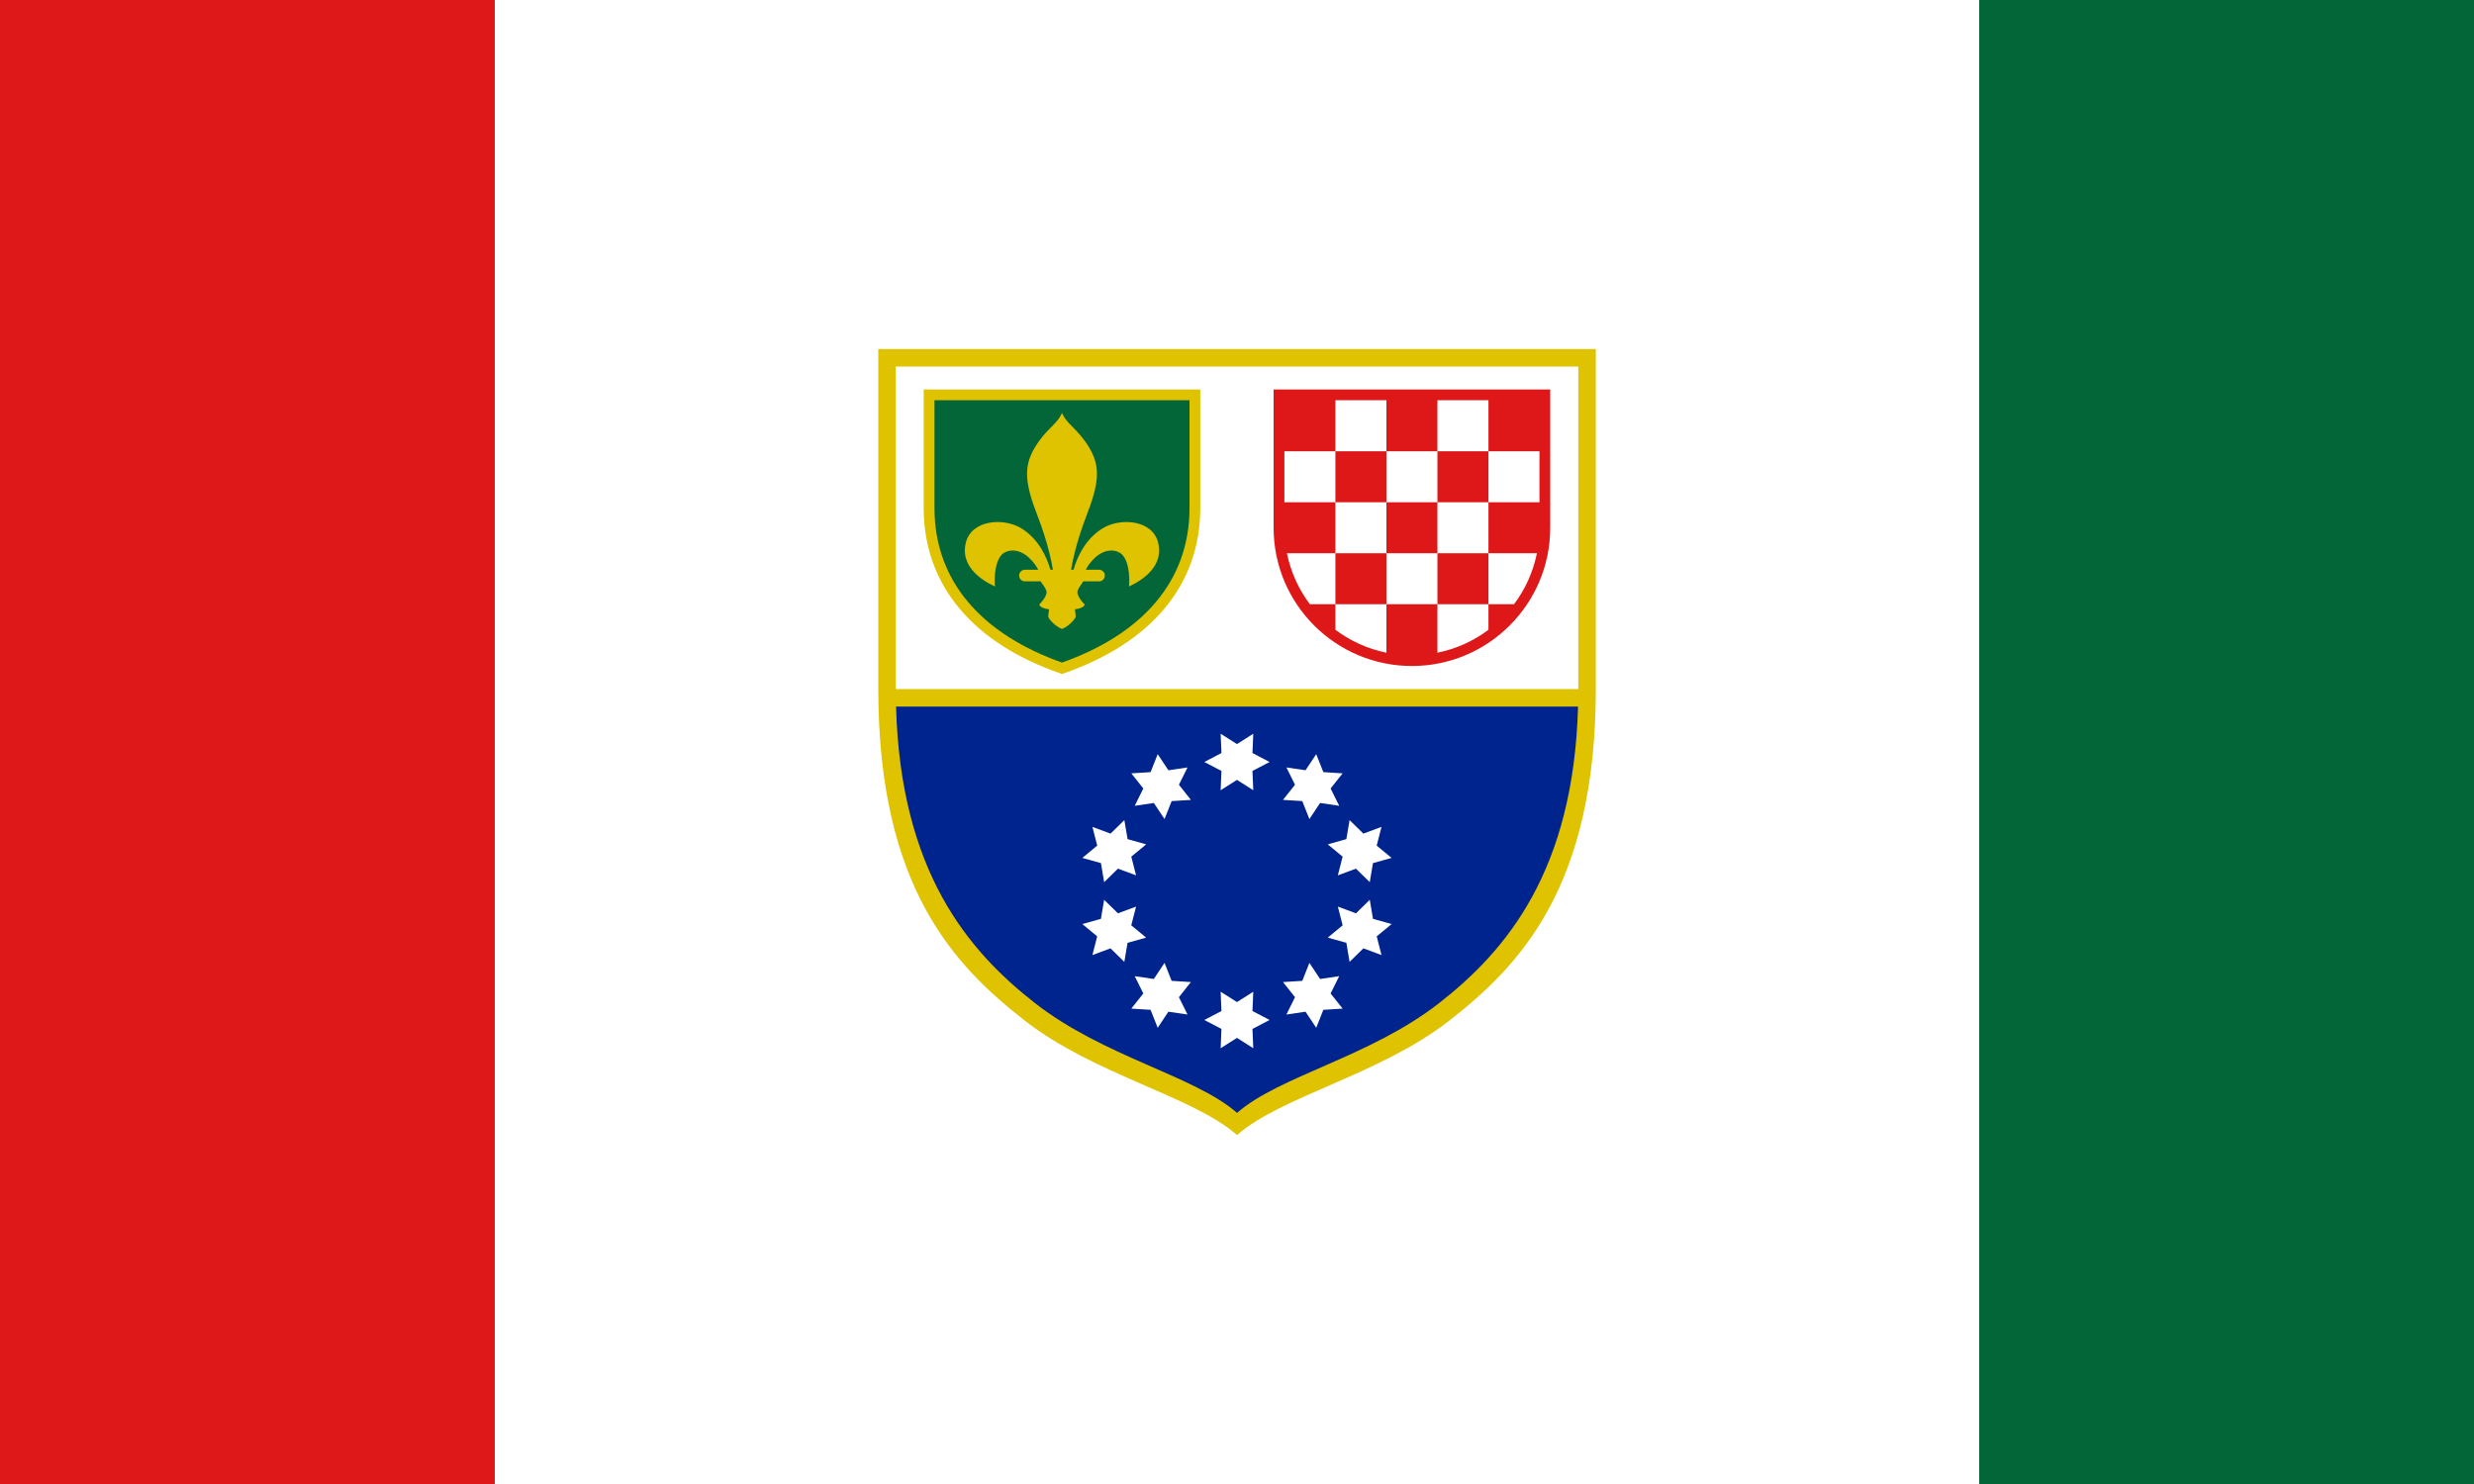 <?xml version="1.0" encoding="UTF-8" standalone="no"?>
<svg
   enable-background="new 1.664 2.125 1052.938 640.445"
   height="600"
   viewBox="1.664 2.125 1000 600"
   width="1000"
   version="1.1"
   id="svg14071"
   xml:space="preserve"
   xmlns="http://www.w3.org/2000/svg"
   xmlns:svg="http://www.w3.org/2000/svg"><rect x="1.664" y="2.125" width="1000" height="600" fill="#808080" stroke="none"/><defs
     id="defs14075" /><path
     d="m 1.664,2.125 h 1000 v 600 h -1000 z"
     fill="#feffff"
     id="path17428"
     style="fill:#ffffff;stroke:none;stroke-width:0.943" /><path
     d="m 1.664,2.125 h 200 v 600 h -200 z"
     fill="#de1818"
     stroke-width="0.98"
     id="path16696" /><path
     d="m 801.664,2.125 h 200 v 600 h -200 z"
     fill="#de1818"
     stroke-width="0.98"
     id="path18900"
     style="fill:#036638;fill-opacity:1" /><g
     id="g15666"
     transform="matrix(1.566,0,0,1.566,356.664,143.246)"><path
       style="font-variation-settings:normal;vector-effect:none;fill:#dfc300;fill-opacity:1;stroke:none;stroke-width:0.398;stroke-linecap:butt;stroke-linejoin:miter;stroke-miterlimit:4;stroke-dasharray:none;stroke-dashoffset:0;stroke-opacity:1;-inkscape-stroke:none;stop-color:#000000"
       d="m 0,0 v 87.69 c 0,51.394 19.819,71.618 37.749,85.648 17.93,14.031 43.402,19.518 54.856,29.597 11.453,-10.079 36.926,-15.566 54.856,-29.597 17.93,-14.031 37.749,-34.254 37.749,-85.648 V 3e-6 Z"
       id="path1740" /><path
       style="font-variation-settings:normal;vector-effect:none;fill:#00248d;fill-opacity:1;stroke:none;stroke-width:0.398;stroke-linecap:butt;stroke-linejoin:miter;stroke-miterlimit:4;stroke-dasharray:none;stroke-dashoffset:0;stroke-opacity:1;-inkscape-stroke:none;stop-color:#000000"
       d="m 4.59,92.314 c 1.156,42.534 18.592,63.066 35.84,76.54 17.848,13.944 41.28,18.792 52.174,28.361 10.894,-9.57 34.327,-14.418 52.175,-28.361 17.247,-13.474 34.684,-34.005 35.84,-76.54 z"
       id="path1833" /><path
       style="font-variation-settings:normal;vector-effect:none;fill:#ffffff;fill-opacity:1;stroke:none;stroke-width:0.398;stroke-linecap:butt;stroke-linejoin:miter;stroke-miterlimit:4;stroke-dasharray:none;stroke-dashoffset:0;stroke-opacity:1;-inkscape-stroke:none;stop-color:#000000"
       d="M 4.525,4.525 V 87.788 H 180.684 V 4.525 Z"
       id="path1742" /><g
       id="g7078"
       transform="matrix(3.005,0,0,3.005,-260.77,-251.368)"><path
         style="color:#000000;opacity:1;fill:#de1818;fill-opacity:1;stroke:none;stroke-width:0.132;stroke-dasharray:none"
         d="m 120.736,87.123 v 0.463 11.418 c 0,6.555 5.324,11.879 11.879,11.879 6.555,0 11.881,-5.324 11.881,-11.879 V 87.123 Z"
         id="path1839" /><path
         id="rect1959"
         style="opacity:1;fill:#ffffff;fill-rule:evenodd;stroke:none;stroke-width:0.132;stroke-miterlimit:10;stroke-dasharray:none;stop-color:#000000"
         d="m 126.044,88.049 v 4.382 h 4.382 v -4.382 z m 4.382,4.382 v 4.382 h 4.382 v -4.382 z m 4.382,0 h 4.382 v -4.382 h -4.382 z m 4.382,0 v 4.382 h 4.382 v -4.382 z m 0,4.382 h -4.382 v 4.382 h 4.382 z m 0,4.382 v 4.382 h 2.195 c 0.956,-1.273 1.64,-2.763 1.968,-4.382 z m 0,4.382 h -4.382 v 4.163 c 1.619,-0.328 3.108,-1.013 4.382,-1.968 z m -4.382,0 v -4.382 h -4.382 v 4.382 z m -4.382,0 h -4.382 v 2.195 c 1.274,0.956 2.762,1.64 4.382,1.968 z m -4.382,0 v -4.382 h -4.163 c 0.328,1.619 1.012,3.108 1.967,4.382 z m 0,-4.382 h 4.382 v -4.382 h -4.382 z m 0,-4.382 v -4.382 h -4.382 v 4.382 z" /></g><g
       id="g2335"
       transform="matrix(3.005,0,0,3.005,-261.577,-250.809)"><path
         id="path2061"
         style="fill:#ffffff;fill-rule:evenodd;stroke-width:0.132;stroke-miterlimit:10;stop-color:#000000"
         d="m 115.054,118.943 1.471,-0.769 -0.069,-1.658 1.401,0.889 1.401,-0.889 -0.069,1.658 1.471,0.769 -1.471,0.769 0.069,1.658 -1.401,-0.889 -1.401,0.889 0.069,-1.658 z" /><path
         id="use2272"
         style="fill:#ffffff;fill-rule:evenodd;stroke-width:0.132;stroke-miterlimit:10;stop-color:#000000"
         d="m 115.054,141.109 1.471,0.769 -0.069,1.658 1.401,-0.889 1.401,0.889 -0.069,-1.658 1.471,-0.769 -1.471,-0.769 0.069,-1.658 -1.401,0.889 -1.401,-0.889 0.069,1.658 z" /><path
         id="path2291"
         style="fill:#ffffff;fill-rule:evenodd;stroke-width:0.132;stroke-miterlimit:10;stop-color:#000000"
         d="m 109.075,122.707 0.738,-1.487 -1.031,-1.301 1.656,-0.104 0.611,-1.543 0.919,1.382 1.642,-0.242 -0.738,1.487 1.031,1.301 -1.656,0.104 -0.611,1.543 -0.919,-1.382 z" /><path
         id="use2293"
         style="fill:#ffffff;fill-rule:evenodd;stroke-width:0.132;stroke-miterlimit:10;stop-color:#000000"
         d="m 122.104,140.64 1.642,-0.242 0.919,1.382 0.611,-1.543 1.656,-0.105 -1.031,-1.301 0.738,-1.487 -1.642,0.242 -0.919,-1.382 -0.611,1.543 -1.656,0.104 1.031,1.301 z" /><path
         id="path2297"
         style="fill:#ffffff;fill-rule:evenodd;stroke-width:0.132;stroke-miterlimit:10;stop-color:#000000"
         d="m 106.45,129.267 -0.277,-1.636 -1.598,-0.446 1.279,-1.058 -0.412,-1.608 1.556,0.578 1.186,-1.161 0.277,1.636 1.598,0.447 -1.279,1.058 0.412,1.608 -1.556,-0.578 z" /><path
         id="use2299"
         style="fill:#ffffff;fill-rule:evenodd;stroke-width:0.132;stroke-miterlimit:10;stop-color:#000000"
         d="m 127.531,136.116 1.186,-1.161 1.556,0.578 -0.412,-1.608 1.279,-1.058 -1.598,-0.447 -0.277,-1.636 -1.186,1.161 -1.556,-0.578 0.412,1.608 -1.279,1.058 1.598,0.446 z" /><path
         id="path2303"
         style="fill:#ffffff;fill-rule:evenodd;stroke-width:0.132;stroke-miterlimit:10;stop-color:#000000"
         d="m 108.182,136.116 -1.186,-1.161 -1.556,0.578 0.412,-1.608 -1.279,-1.058 1.598,-0.447 0.277,-1.636 1.186,1.161 1.556,-0.578 -0.412,1.608 1.279,1.058 -1.598,0.446 z" /><path
         id="use2305"
         style="fill:#ffffff;fill-rule:evenodd;stroke-width:0.132;stroke-miterlimit:10;stop-color:#000000"
         d="m 129.263,129.267 0.277,-1.636 1.598,-0.446 -1.279,-1.058 0.412,-1.608 -1.556,0.578 -1.186,-1.161 -0.277,1.636 -1.598,0.447 1.279,1.058 -0.412,1.608 1.556,-0.578 z" /><path
         id="path2309"
         style="fill:#ffffff;fill-rule:evenodd;stroke-width:0.132;stroke-miterlimit:10;stop-color:#000000"
         d="m 113.609,140.64 -1.642,-0.242 -0.919,1.382 -0.611,-1.543 -1.656,-0.105 1.031,-1.301 -0.738,-1.487 1.642,0.242 0.919,-1.382 0.611,1.543 1.656,0.104 -1.031,1.301 z" /><path
         id="use2311"
         style="fill:#ffffff;fill-rule:evenodd;stroke-width:0.132;stroke-miterlimit:10;stop-color:#000000"
         d="m 126.639,122.707 -0.738,-1.487 1.031,-1.301 -1.656,-0.105 -0.611,-1.543 -0.919,1.382 -1.642,-0.242 0.738,1.487 -1.031,1.301 1.656,0.104 0.611,1.543 0.919,-1.382 z" /></g><g
       id="g7084"
       transform="matrix(3.005,0,0,3.005,-260.77,-251.036)"><path
         style="font-variation-settings:normal;opacity:1;fill:#036638;fill-opacity:1;stroke:#dfc300;stroke-width:0.926;stroke-linecap:butt;stroke-linejoin:miter;stroke-miterlimit:4;stroke-dasharray:none;stroke-dashoffset:0;stroke-opacity:1;stop-color:#000000;stop-opacity:1"
         d="m 91.143,87.476 v 9.721 c 0,6.504 4.195,11.258 11.416,13.771 7.221,-2.514 11.416,-7.267 11.416,-13.771 v -9.721 z"
         id="path1837" /><path
         id="path3073"
         style="font-variation-settings:normal;opacity:1;vector-effect:none;fill:#dfc300;fill-opacity:1;stroke:none;stroke-width:0.132;stroke-linecap:butt;stroke-linejoin:miter;stroke-miterlimit:4;stroke-dasharray:none;stroke-dashoffset:0;stroke-opacity:1;-inkscape-stroke:none;stop-color:#000000;stop-opacity:1"
         d="m 102.559,89.026 c -0.422,1.01 -1.362,1.353 -2.337,2.982 -0.975,1.629 -0.862,3.031 0.238,5.865 0.888,2.289 1.22,4.035 1.317,4.63 h -0.209 c -0.309,-1.061 -0.987,-2.624 -2.493,-3.555 -1.506,-0.931 -4.245,-0.756 -4.766,1.19 -0.52,1.946 1.175,3.202 2.492,3.801 -0.078,-0.813 0.01,-2.549 0.885,-2.946 0.875,-0.397 1.818,0.072 2.518,1.005 0.118,0.157 0.222,0.327 0.316,0.504 h -1.145 c -0.276,0 -0.498,0.222 -0.498,0.499 0,0.276 0.222,0.499 0.498,0.499 h 1.351 c 0.222,0.311 0.421,0.591 0.493,0.819 0.087,0.276 -0.203,0.759 -0.605,1.161 0,0.205 0.414,0.377 0.835,0.423 -0.032,0.221 -0.071,0.506 -0.072,0.612 -0.003,0.162 0.559,0.835 1.181,1.075 0.622,-0.24 1.184,-0.914 1.181,-1.075 -0.002,-0.106 -0.041,-0.391 -0.072,-0.612 0.421,-0.046 0.835,-0.218 0.835,-0.423 -0.402,-0.402 -0.692,-0.885 -0.605,-1.161 0.072,-0.227 0.271,-0.508 0.493,-0.819 h 1.352 c 0.276,0 0.498,-0.222 0.498,-0.499 0,-0.276 -0.222,-0.499 -0.498,-0.499 h -1.145 c 0.093,-0.178 0.198,-0.348 0.316,-0.504 0.7,-0.933 1.643,-1.402 2.518,-1.005 0.875,0.397 0.963,2.132 0.884,2.946 1.318,-0.6 3.013,-1.855 2.492,-3.801 -0.52,-1.946 -3.259,-2.121 -4.766,-1.19 -1.506,0.931 -2.184,2.494 -2.493,3.555 h -0.209 c 0.097,-0.595 0.429,-2.341 1.317,-4.63 1.1,-2.834 1.213,-4.236 0.238,-5.865 -0.975,-1.629 -1.915,-1.972 -2.337,-2.982 z" /></g></g></svg>
